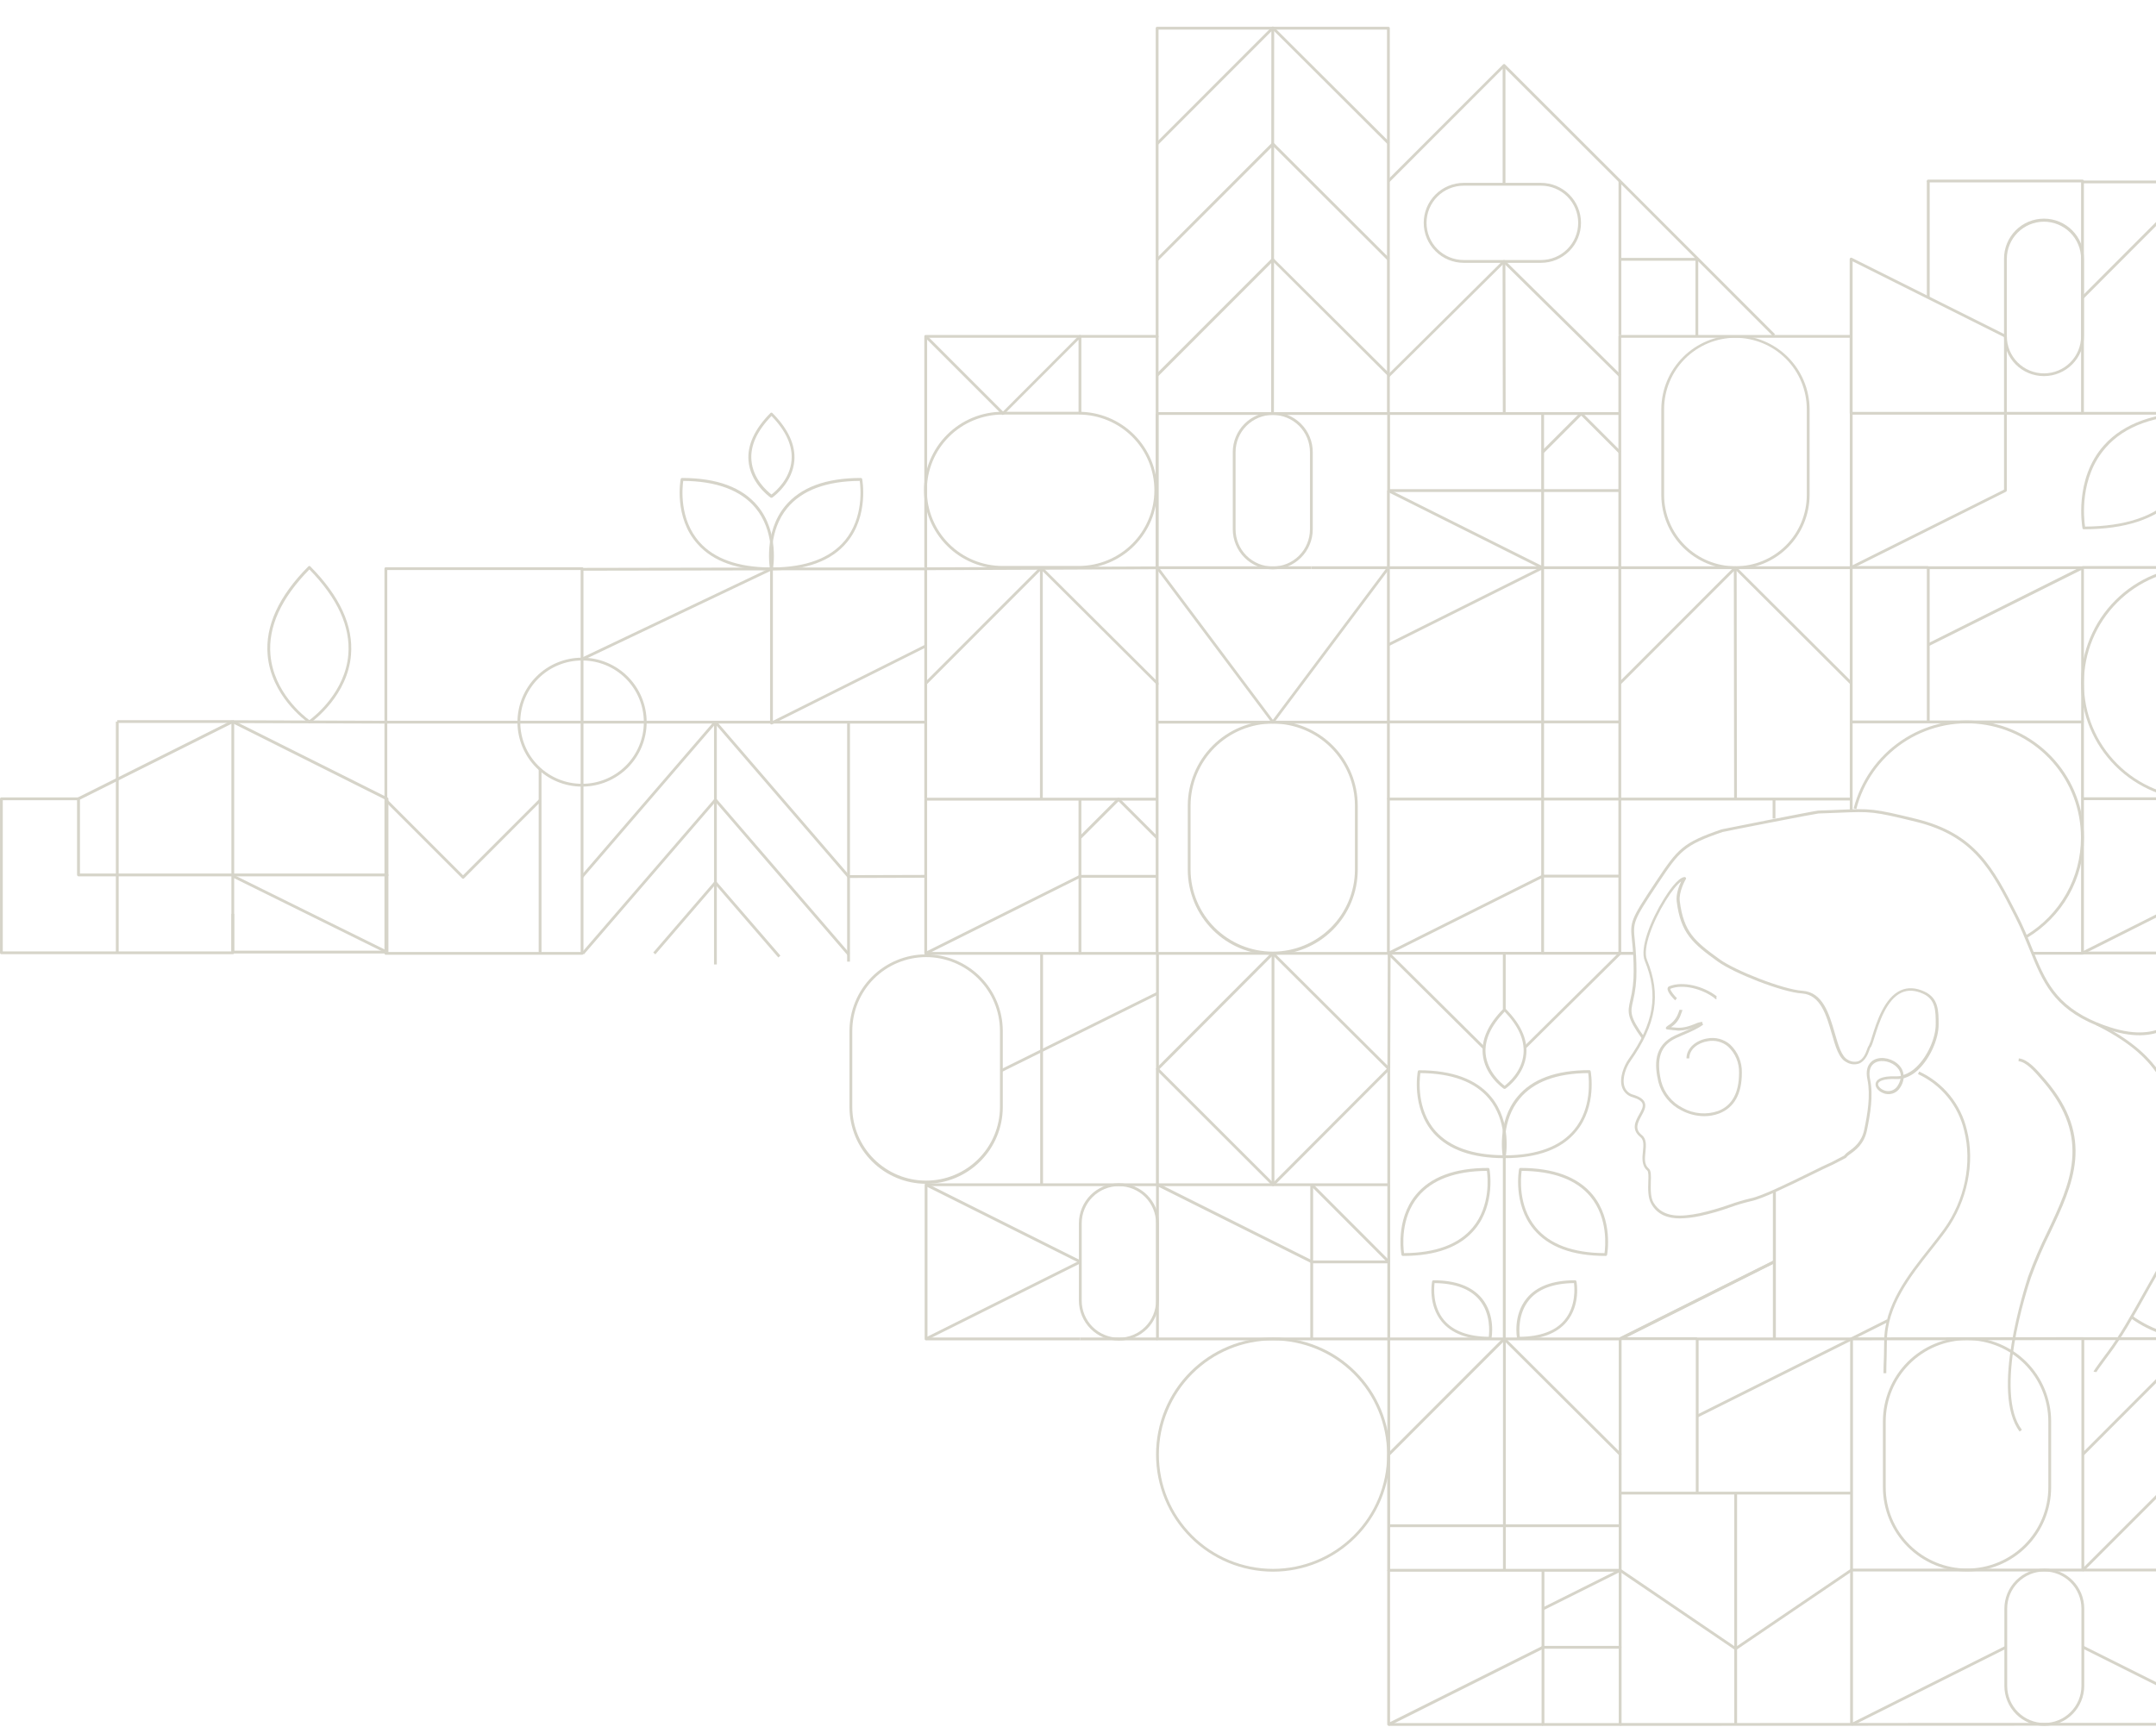 <svg  viewBox="0 0 895 717" fill="none" xmlns="http://www.w3.org/2000/svg">
<g clip-path="url(#clip0_7_220)">
<g clip-path="url(#clip1_7_220)">
<path d="M480.49 492.494H576.501C576.578 492.497 576.655 492.484 576.727 492.456C576.799 492.428 576.864 492.385 576.919 492.331C576.973 492.276 577.016 492.211 577.044 492.139C577.072 492.067 577.085 491.99 577.082 491.913V443.763C577.082 443.681 577.065 443.6 577.031 443.525C576.998 443.45 576.95 443.382 576.889 443.327L528.789 395.418C528.737 395.361 528.673 395.315 528.602 395.284C528.532 395.253 528.455 395.236 528.377 395.236C528.3 395.236 528.223 395.253 528.153 395.284C528.082 395.315 528.018 395.361 527.966 395.418L480.057 443.472C479.946 443.572 479.877 443.71 479.863 443.859V491.864C479.865 492.03 479.932 492.188 480.049 492.306C480.166 492.423 480.324 492.491 480.49 492.494ZM575.92 491.333H481.071V444.15L528.399 396.677L575.92 444.005V491.333Z" fill="#D6D4C9"/>
<path d="M672.56 556.417H704.499V555.256H672.56V556.417ZM736.003 555.836H737.164V494.817H736.003V555.836Z" fill="#D6D4C9"/>
<path d="M672.312 555.299L672.831 556.338L736.86 524.352L736.341 523.313L672.312 555.299Z" fill="#D6D4C9"/>
<path d="M544.514 556.517H576.502C576.579 556.52 576.656 556.507 576.728 556.479C576.8 556.451 576.865 556.408 576.92 556.354C576.974 556.299 577.017 556.234 577.045 556.162C577.073 556.09 577.086 556.013 577.083 555.936V523.949C577.086 523.872 577.073 523.795 577.045 523.723C577.017 523.651 576.974 523.586 576.92 523.531C576.865 523.477 576.8 523.434 576.728 523.406C576.656 523.378 576.579 523.365 576.502 523.368H544.514C544.437 523.365 544.36 523.378 544.288 523.406C544.216 523.434 544.151 523.477 544.096 523.531C544.042 523.586 543.999 523.651 543.971 523.723C543.943 523.795 543.93 523.872 543.933 523.949V555.936C543.93 556.013 543.943 556.09 543.971 556.162C543.999 556.234 544.042 556.299 544.096 556.354C544.151 556.408 544.216 556.451 544.288 556.479C544.36 556.507 544.437 556.52 544.514 556.517ZM575.921 555.356H545.095V524.53H575.921V555.356Z" fill="#D6D4C9"/>
<path d="M543.933 523.949H545.094V491.913H543.933V523.949ZM575.921 523.949H577.082V491.913H575.921V523.949Z" fill="#D6D4C9"/>
<path d="M480.49 556.517H544.509V555.356H481.066V492.832L544.266 524.432L544.798 523.367L480.774 491.331C480.684 491.279 480.58 491.256 480.476 491.265C480.372 491.273 480.274 491.313 480.193 491.379C480.104 491.424 480.03 491.494 479.979 491.579C479.927 491.665 479.901 491.763 479.903 491.863V555.935C479.9 556.013 479.913 556.09 479.941 556.163C479.969 556.235 480.013 556.301 480.068 556.356C480.123 556.41 480.189 556.453 480.262 556.481C480.335 556.509 480.412 556.521 480.49 556.517Z" fill="#D6D4C9"/>
<path d="M529.027 395.854H527.866V491.913H529.027V395.854Z" fill="#D6D4C9"/>
<path d="M879.003 556.421H960.69C960.767 556.424 960.844 556.411 960.916 556.383C960.988 556.355 961.053 556.312 961.108 556.258C961.162 556.203 961.205 556.138 961.233 556.066C961.261 555.994 961.274 555.917 961.271 555.84V459.829H960.11V555.259H879.003V556.421Z" fill="#D6D4C9"/>
<path d="M912.733 556.42C925.601 556.404 937.937 551.285 947.036 542.185C956.136 533.086 961.255 520.75 961.271 507.882V507.782C961.254 494.915 956.134 482.579 947.035 473.481C937.936 464.383 925.6 459.264 912.733 459.248C909.599 459.241 906.472 459.532 903.393 460.119L903.635 461.28C910.5 459.946 917.575 460.146 924.354 461.864C931.133 463.583 937.448 466.778 942.848 471.221C948.249 475.665 952.601 481.246 955.593 487.567C958.585 493.888 960.144 500.792 960.158 507.785V507.885C960.167 516.598 957.77 525.144 953.233 532.582C948.695 540.02 942.192 546.061 934.44 550.039C926.689 554.018 917.989 555.779 909.301 555.129C900.612 554.479 892.272 551.444 885.198 546.357L884.52 547.325C892.732 553.252 902.606 556.435 912.733 556.42Z" fill="#D6D4C9"/>
<path d="M768.324 555.344L768.844 556.382L783.901 548.837L783.381 547.799L768.324 555.344Z" fill="#D6D4C9"/>
<path d="M384.431 491.526C392.866 491.522 400.956 488.173 406.925 482.212C412.895 476.252 416.256 468.168 416.273 459.732V428.083C416.273 419.644 412.921 411.551 406.954 405.584C400.987 399.617 392.894 396.265 384.455 396.265C376.016 396.265 367.923 399.617 361.956 405.584C355.989 411.551 352.637 419.644 352.637 428.083V459.732C352.651 468.16 356.005 476.239 361.965 482.198C367.924 488.158 376.003 491.512 384.431 491.526ZM384.431 397.402C392.567 397.404 400.37 400.638 406.123 406.391C411.876 412.144 415.11 419.947 415.112 428.083V459.732C415.066 467.832 411.815 475.585 406.071 481.296C400.327 487.008 392.556 490.214 384.456 490.214C376.355 490.214 368.584 487.008 362.84 481.296C357.095 475.585 353.845 467.832 353.799 459.732V428.083C353.799 419.954 357.024 412.158 362.768 406.405C368.511 400.653 376.302 397.415 384.431 397.402Z" fill="#D6D4C9"/>
<path d="M384.431 556.518H448.45V555.357H385.007V492.494H480.486V491.333H384.427C384.35 491.33 384.273 491.343 384.201 491.371C384.129 491.399 384.064 491.442 384.009 491.496C383.955 491.551 383.912 491.616 383.884 491.688C383.856 491.76 383.843 491.837 383.846 491.914V555.933C383.842 556.011 383.855 556.089 383.883 556.161C383.911 556.234 383.954 556.3 384.009 556.355C384.064 556.41 384.13 556.453 384.203 556.481C384.276 556.509 384.353 556.522 384.431 556.518Z" fill="#D6D4C9"/>
<path d="M448.455 556.517H480.489V555.356H448.453L448.455 556.517ZM448.019 524.384L448.551 523.319L384.721 491.38L384.189 492.445L448.019 524.384Z" fill="#D6D4C9"/>
<path d="M481.07 395.854H479.909V443.908H481.07V395.854Z" fill="#D6D4C9"/>
<path d="M384.197 555.38L384.716 556.419L448.745 524.433L448.226 523.394L384.197 555.38Z" fill="#D6D4C9"/>
<path d="M464.473 556.614C468.873 556.607 473.092 554.856 476.203 551.744C479.315 548.633 481.066 544.415 481.073 540.014V507.933C481.073 503.53 479.324 499.308 476.211 496.195C473.098 493.082 468.876 491.333 464.473 491.333C460.07 491.333 455.848 493.082 452.735 496.195C449.622 499.308 447.873 503.53 447.873 507.933V540.017C447.881 544.417 449.632 548.635 452.744 551.745C455.855 554.856 460.073 556.607 464.473 556.614ZM464.473 492.494C468.566 492.497 472.491 494.124 475.385 497.019C478.28 499.913 479.907 503.838 479.91 507.931V540.015C479.91 544.109 478.284 548.036 475.388 550.931C472.493 553.826 468.567 555.453 464.472 555.453C460.378 555.453 456.452 553.826 453.557 550.931C450.661 548.036 449.035 544.109 449.035 540.015V507.933C449.037 503.839 450.665 499.914 453.559 497.019C456.454 494.124 460.379 492.497 464.473 492.494Z" fill="#D6D4C9"/>
<path d="M432.968 395.854H431.807V491.913H432.968V395.854Z" fill="#D6D4C9"/>
<path d="M528.447 652.577C541.315 652.561 553.651 647.441 562.75 638.342C571.85 629.243 576.969 616.907 576.985 604.039V603.894C576.985 591.021 571.871 578.675 562.769 569.573C553.666 560.47 541.32 555.356 528.447 555.356C515.574 555.356 503.228 560.47 494.125 569.573C485.023 578.675 479.909 591.021 479.909 603.894V604.039C479.925 616.907 485.044 629.243 494.144 638.342C503.243 647.441 515.579 652.561 528.447 652.577ZM528.447 556.518C541.008 556.529 553.052 561.524 561.934 570.407C570.817 579.289 575.812 591.333 575.823 603.894V604.039C575.823 616.604 570.832 628.654 561.947 637.539C553.062 646.424 541.012 651.416 528.447 651.416C515.882 651.416 503.831 646.424 494.946 637.539C486.061 628.654 481.07 616.604 481.07 604.039V603.894C481.081 591.332 486.076 579.288 494.959 570.406C503.841 561.523 515.885 556.529 528.447 556.518Z" fill="#D6D4C9"/>
<path d="M576.501 652.577H672.56C672.637 652.58 672.714 652.567 672.786 652.539C672.858 652.511 672.923 652.468 672.978 652.414C673.032 652.359 673.075 652.294 673.103 652.222C673.131 652.15 673.144 652.073 673.141 651.996V603.845C673.141 603.763 673.123 603.682 673.09 603.607C673.056 603.532 673.008 603.464 672.947 603.409L624.847 555.5C624.795 555.443 624.731 555.397 624.66 555.366C624.59 555.334 624.513 555.318 624.435 555.318C624.358 555.318 624.281 555.334 624.211 555.366C624.14 555.397 624.076 555.443 624.024 555.5L576.067 603.505C575.956 603.605 575.887 603.743 575.873 603.892V651.946C575.875 652.112 575.942 652.271 576.059 652.389C576.176 652.507 576.335 652.574 576.501 652.577ZM671.98 651.416H577.08V604.185L624.456 556.76L671.977 604.088L671.98 651.416Z" fill="#D6D4C9"/>
<path d="M703.967 619.956H705.128V556.513H768.619V555.356H704.548C704.471 555.353 704.394 555.366 704.322 555.394C704.25 555.422 704.185 555.465 704.13 555.519C704.076 555.574 704.033 555.639 704.005 555.711C703.977 555.783 703.964 555.86 703.967 555.937V619.956Z" fill="#D6D4C9"/>
<path d="M671.979 603.845H673.14V555.936C673.143 555.859 673.13 555.782 673.102 555.71C673.074 555.638 673.031 555.573 672.977 555.518C672.922 555.464 672.857 555.421 672.785 555.393C672.713 555.365 672.636 555.352 672.559 555.355H576.5C576.423 555.352 576.346 555.365 576.274 555.393C576.202 555.421 576.137 555.464 576.082 555.518C576.028 555.573 575.985 555.638 575.957 555.71C575.929 555.782 575.916 555.859 575.919 555.936V603.796H577.08V556.516H671.98L671.979 603.845Z" fill="#D6D4C9"/>
<path d="M704.318 587.457L704.837 588.495L768.864 556.481L768.345 555.443L704.318 587.457Z" fill="#D6D4C9"/>
<path d="M768.62 652.48H864.631C864.708 652.483 864.785 652.47 864.857 652.442C864.929 652.414 864.994 652.371 865.049 652.317C865.103 652.262 865.146 652.197 865.174 652.125C865.202 652.053 865.215 651.976 865.212 651.899V555.84C865.212 555.758 865.194 555.677 865.161 555.602C865.127 555.527 865.079 555.46 865.018 555.405C864.918 555.294 864.78 555.225 864.631 555.211L768.62 555.311C768.543 555.308 768.466 555.321 768.394 555.349C768.322 555.377 768.257 555.42 768.202 555.474C768.148 555.529 768.105 555.594 768.077 555.666C768.049 555.738 768.036 555.815 768.039 555.892V651.854C768.032 651.934 768.041 652.015 768.067 652.091C768.093 652.168 768.135 652.238 768.19 652.297C768.244 652.356 768.311 652.403 768.385 652.434C768.459 652.466 768.539 652.482 768.62 652.48ZM864.05 651.319H769.2V556.519L864.049 556.419L864.05 651.319Z" fill="#D6D4C9"/>
<path d="M816.577 652.48C825.835 652.466 834.708 648.778 841.25 642.228C847.791 635.677 851.466 626.799 851.468 617.541V590.199C851.468 580.939 847.789 572.058 841.242 565.51C834.694 558.962 825.813 555.284 816.553 555.284C807.293 555.284 798.412 558.962 791.864 565.51C785.317 572.058 781.638 580.939 781.638 590.199V617.541C781.65 626.804 785.335 635.683 791.885 642.233C798.435 648.782 807.314 652.468 816.577 652.48ZM816.577 556.421C825.525 556.439 834.101 560.006 840.424 566.338C846.747 572.67 850.301 581.251 850.307 590.199V617.541C850.307 626.493 846.751 635.079 840.421 641.409C834.091 647.739 825.505 651.295 816.553 651.295C807.601 651.295 799.015 647.739 792.685 641.409C786.355 635.079 782.799 626.493 782.799 617.541V590.199C782.807 581.243 786.368 572.656 792.701 566.323C799.034 559.99 807.621 556.429 816.577 556.421Z" fill="#D6D4C9"/>
<path d="M768.372 715.527L768.892 716.565L832.922 684.479L832.401 683.441L768.372 715.527Z" fill="#D6D4C9"/>
<path d="M848.612 716.6C853.012 716.593 857.231 714.842 860.342 711.73C863.454 708.619 865.205 704.4 865.212 700V667.919C865.212 663.523 863.466 659.307 860.357 656.199C857.249 653.091 853.033 651.344 848.638 651.344C844.242 651.344 840.026 653.091 836.918 656.199C833.809 659.307 832.063 663.523 832.063 667.919V700.003C832.06 704.398 833.8 708.614 836.903 711.726C840.006 714.838 844.217 716.591 848.612 716.6ZM848.612 652.48C852.705 652.483 856.63 654.11 859.524 657.005C862.419 659.899 864.046 663.824 864.049 667.917V700.001C864.049 704.089 862.425 708.009 859.535 710.9C856.644 713.79 852.724 715.414 848.636 715.414C844.548 715.414 840.628 713.79 837.737 710.9C834.847 708.009 833.223 704.089 833.223 700.001V667.919C833.223 663.833 834.842 659.913 837.727 657.019C840.612 654.125 844.526 652.493 848.612 652.48Z" fill="#D6D4C9"/>
<path d="M640.524 716.603H672.56C672.637 716.606 672.714 716.593 672.786 716.565C672.858 716.537 672.923 716.494 672.978 716.44C673.032 716.385 673.075 716.32 673.103 716.248C673.131 716.176 673.144 716.099 673.141 716.022V683.986C673.144 683.909 673.131 683.832 673.103 683.76C673.075 683.688 673.032 683.623 672.978 683.568C672.923 683.514 672.858 683.471 672.786 683.443C672.714 683.415 672.637 683.402 672.56 683.405H640.524C640.447 683.402 640.37 683.415 640.298 683.443C640.226 683.471 640.161 683.514 640.106 683.568C640.052 683.623 640.009 683.688 639.981 683.76C639.953 683.832 639.94 683.909 639.943 683.986V716.022C639.94 716.099 639.953 716.176 639.981 716.248C640.009 716.32 640.052 716.385 640.106 716.44C640.161 716.494 640.226 716.537 640.298 716.565C640.37 716.593 640.447 716.606 640.524 716.603ZM671.979 715.442H641.104V684.568H671.979V715.442Z" fill="#D6D4C9"/>
<path d="M639.944 683.983H641.105V651.996H639.944V683.983ZM671.98 683.983H673.141V651.996H671.98V683.983Z" fill="#D6D4C9"/>
<path d="M576.501 716.599C576.585 716.612 576.67 716.595 576.743 716.551L640.766 684.515L640.234 683.451L577.034 715.051V651.951H575.872V715.974C575.87 716.074 575.896 716.172 575.948 716.258C575.999 716.343 576.073 716.413 576.162 716.458C576.259 716.537 576.377 716.586 576.501 716.599Z" fill="#D6D4C9"/>
<path d="M625.087 555.937H623.926V651.996H625.087V555.937Z" fill="#D6D4C9"/>
<path d="M927.25 652.48H960.689V651.319H927.25V652.48ZM865.065 604.28L912.635 556.613L960.302 604.134L961.125 603.311L913.025 555.403C912.973 555.346 912.909 555.3 912.838 555.269C912.768 555.238 912.691 555.221 912.613 555.221C912.536 555.221 912.459 555.238 912.389 555.269C912.318 555.3 912.254 555.346 912.202 555.403L864.243 603.458L865.065 604.28Z" fill="#D6D4C9"/>
<path d="M672.56 716.601L928.654 716.501C928.731 716.504 928.808 716.491 928.88 716.463C928.952 716.435 929.017 716.392 929.072 716.338C929.126 716.283 929.169 716.218 929.197 716.146C929.225 716.074 929.238 715.997 929.235 715.92V651.896C929.238 651.819 929.225 651.742 929.197 651.67C929.169 651.598 929.126 651.533 929.072 651.478C929.017 651.424 928.952 651.381 928.88 651.353C928.808 651.325 928.731 651.312 928.654 651.315H864.63V652.476H928.073V715.338L672.56 715.438V716.601Z" fill="#D6D4C9"/>
<path d="M864.435 684.424L928.419 716.416L928.938 715.378L864.954 683.386L864.435 684.424Z" fill="#D6D4C9"/>
<path d="M624.459 480.879C624.598 480.882 624.733 480.835 624.84 480.746C624.947 480.657 625.018 480.532 625.04 480.395C625.088 480.25 627.701 465.926 619.04 455.473C612.94 448.117 602.877 444.391 589.133 444.391C588.994 444.388 588.859 444.435 588.752 444.524C588.645 444.613 588.574 444.738 588.552 444.875C588.504 445.02 585.745 460.022 595.182 470.575C601.327 477.391 611.199 480.879 624.459 480.879ZM589.616 445.552C602.73 445.652 612.316 449.23 618.116 456.198C625.569 465.198 624.31 477.152 623.972 479.668C611.293 479.568 601.905 476.232 596.05 469.748C587.922 460.699 589.28 448.117 589.616 445.552Z" fill="#D6D4C9"/>
<path d="M624.458 480.879C638.25 480.879 648.316 477.153 654.364 469.749C663.026 459.296 660.364 444.972 660.317 444.827C660.295 444.69 660.224 444.565 660.117 444.476C660.01 444.387 659.875 444.34 659.736 444.343C645.944 444.343 635.878 448.069 629.829 455.473C621.167 465.926 623.829 480.25 623.877 480.395C623.899 480.532 623.97 480.657 624.077 480.746C624.184 480.835 624.319 480.882 624.458 480.879ZM659.301 445.552C659.64 448.068 660.901 460.07 653.494 469.022C647.735 476.039 638.105 479.622 624.994 479.717C624.655 477.201 623.394 465.199 630.801 456.247C636.556 449.231 646.138 445.649 659.301 445.552Z" fill="#D6D4C9"/>
<path d="M666.559 521.481C666.698 521.484 666.833 521.437 666.94 521.348C667.047 521.259 667.118 521.134 667.14 520.997C667.188 520.852 669.802 506.576 661.14 496.075C655.04 488.719 644.977 484.945 631.185 484.945C631.046 484.942 630.911 484.989 630.804 485.078C630.697 485.167 630.626 485.292 630.604 485.429C630.556 485.574 627.942 499.85 636.604 510.351C642.701 517.755 652.767 521.481 666.559 521.481ZM631.668 486.154C644.831 486.254 654.413 489.832 660.22 496.849C667.673 505.849 666.414 517.803 666.075 520.319C652.912 520.219 643.33 516.641 637.523 509.624C630.071 500.624 631.329 488.671 631.668 486.155V486.154Z" fill="#D6D4C9"/>
<path d="M582.357 521.481C596.149 521.481 606.215 517.755 612.312 510.351C620.974 499.898 618.361 485.574 618.312 485.429C618.29 485.292 618.219 485.167 618.112 485.078C618.005 484.989 617.87 484.942 617.731 484.945C603.939 484.945 593.874 488.671 587.776 496.075C579.114 506.528 581.727 520.852 581.776 520.997C581.798 521.134 581.869 521.259 581.976 521.348C582.083 521.437 582.218 521.484 582.357 521.481ZM617.248 486.154C617.587 488.67 618.848 500.623 611.393 509.624C605.586 516.641 596.004 520.224 582.841 520.319C582.502 517.803 581.241 505.85 588.697 496.849C594.503 489.833 604.085 486.252 617.248 486.155V486.154Z" fill="#D6D4C9"/>
<path d="M625.038 480.541H623.877V555.937H625.038V480.541Z" fill="#D6D4C9"/>
<path d="M630.362 556.227C639.605 556.227 646.332 553.711 650.397 548.774C656.204 541.757 654.51 532.466 654.414 532.074C654.392 531.937 654.321 531.812 654.214 531.723C654.108 531.634 653.972 531.587 653.833 531.59C644.59 531.59 637.863 534.106 633.799 539.043C627.992 546.06 629.686 555.351 629.782 555.743C629.804 555.88 629.875 556.005 629.981 556.094C630.088 556.183 630.223 556.23 630.362 556.227ZM653.397 532.757C653.639 534.693 654.268 542.29 649.525 548.049C645.75 552.649 639.459 554.969 630.894 555.066C630.652 553.13 630.023 545.533 634.765 539.774C638.492 535.224 644.783 532.853 653.397 532.756V532.757Z" fill="#D6D4C9"/>
<path d="M618.554 556.227C618.693 556.23 618.828 556.183 618.935 556.094C619.042 556.005 619.113 555.88 619.135 555.743C619.235 555.356 620.926 546.064 615.118 539.043C611.005 534.107 604.278 531.59 595.084 531.59C594.945 531.587 594.81 531.634 594.703 531.723C594.596 531.812 594.525 531.937 594.503 532.074C594.403 532.461 592.713 541.752 598.52 548.774C602.585 553.71 609.311 556.227 618.554 556.227ZM595.519 532.757C604.133 532.857 610.375 535.225 614.15 539.774C618.893 545.484 618.263 553.082 618.021 555.066C609.407 554.966 603.164 552.598 599.39 548.049C594.648 542.29 595.277 534.74 595.519 532.756V532.757Z" fill="#D6D4C9"/>
<path d="M624.603 452.135C624.721 452.124 624.837 452.09 624.942 452.035C625.765 451.454 632.879 446.228 633.604 437.614C634.136 431.42 631.233 425.129 624.99 418.838C624.934 418.778 624.866 418.73 624.792 418.697C624.717 418.664 624.636 418.646 624.554 418.644C624.472 418.644 624.391 418.662 624.316 418.695C624.241 418.729 624.174 418.777 624.119 418.838C617.876 425.129 614.973 431.42 615.505 437.614C616.231 446.179 623.393 451.454 624.216 452.035C624.34 452.085 624.47 452.119 624.603 452.135ZM624.603 420.051C630.314 425.951 632.927 431.81 632.443 437.521C631.814 444.877 626.152 449.621 624.603 450.829C623.003 449.619 617.393 444.829 616.715 437.521C616.231 431.81 618.893 425.954 624.603 420.047V420.051Z" fill="#D6D4C9"/>
<path d="M697.386 505.899C700.153 505.84 702.908 505.515 705.613 504.931C709.9 504.008 714.12 502.795 718.243 501.302C721.079 500.281 723.971 499.425 726.905 498.737C731.793 497.721 742.778 492.349 751.634 487.994C755.457 486.107 758.748 484.51 760.925 483.542C761.651 483.203 763.635 482.142 764.942 481.461C765.523 481.171 766.055 480.88 766.152 480.832C766.229 480.803 766.299 480.757 766.358 480.699C766.416 480.64 766.462 480.57 766.491 480.493C766.925 480 767.43 479.576 767.991 479.235C770.169 477.686 773.846 475.073 775.008 469.363C776.363 462.685 777.718 455.039 776.315 448.119C775.589 444.731 776.415 442.219 778.589 441.15C781.251 439.795 785.412 440.811 787.638 443.328C788.519 444.261 789.035 445.481 789.09 446.764C788.482 446.858 787.867 446.907 787.251 446.909C780.379 446.619 778.879 448.554 778.637 449.764C778.298 451.216 779.508 452.91 781.537 453.781C782.791 454.373 784.219 454.483 785.548 454.091C786.878 453.698 788.017 452.83 788.748 451.652C789.558 450.486 790.073 449.141 790.248 447.732C792.59 447.023 794.718 445.742 796.442 444.006C801.184 439.457 804.765 431.472 804.765 425.423C804.765 419.761 804.765 414.389 798.813 411.68C795.232 410.035 791.941 409.889 789.038 411.196C782.215 414.245 779.021 424.359 777.138 430.408C776.799 431.741 776.33 433.037 775.738 434.279C775.496 434.473 775.399 434.763 775.157 435.44C774.625 436.94 773.657 439.747 771.479 440.618C770.747 440.844 769.975 440.909 769.216 440.808C768.456 440.708 767.727 440.445 767.079 440.037C764.466 438.682 763.111 433.988 761.659 428.955C759.336 421.019 756.723 411.969 748.259 411.388C740.129 410.856 720.288 402.968 713.949 398.37C703.549 390.87 698.899 386.998 697.302 374.077C696.866 370.302 699.576 365.415 699.77 365.124C699.867 365.019 699.919 364.88 699.915 364.737C699.913 364.657 699.894 364.579 699.861 364.506C699.828 364.434 699.781 364.369 699.722 364.315C699.664 364.26 699.595 364.219 699.52 364.191C699.445 364.164 699.366 364.152 699.286 364.156C696.479 364.35 692.269 370.689 690.624 373.399C685.301 382.013 680.607 393.675 682.784 398.95C688.591 412.984 686.607 424.888 675.961 439.938C674.267 442.309 672.041 447.538 673.348 451.455C673.691 452.469 674.283 453.381 675.069 454.108C675.855 454.835 676.81 455.354 677.848 455.617C680.123 456.294 681.381 457.166 681.816 458.182C682.3 459.44 681.429 461.037 680.461 462.731C678.912 465.489 677.025 468.974 680.945 472.119C682.493 473.329 682.252 475.603 682.01 478.071C681.72 480.829 681.429 483.971 683.8 486.007C684.381 486.491 684.332 488.62 684.236 490.701C684.136 493.701 684.042 497.428 685.543 499.944C688.141 504.544 692.595 505.899 697.386 505.899ZM765.523 479.816C765.329 479.916 764.991 480.106 764.41 480.397C763.103 481.074 761.119 482.139 760.442 482.478C758.264 483.446 754.925 485.043 751.151 486.93C742.392 491.237 731.451 496.609 726.713 497.576C723.73 498.28 720.79 499.153 717.906 500.189C713.82 501.631 709.651 502.827 705.421 503.77C697.872 505.27 690.321 505.802 686.451 499.415C685.096 497.189 685.241 493.656 685.29 490.801C685.39 488.139 685.435 486.01 684.419 485.188C682.483 483.543 682.774 480.978 683.064 478.268C683.306 475.655 683.596 472.896 681.564 471.299C678.418 468.783 679.87 466.169 681.37 463.363C682.435 461.427 683.451 459.588 682.77 457.798C682.238 456.443 680.738 455.378 678.076 454.556C677.212 454.352 676.415 453.928 675.762 453.327C675.11 452.725 674.623 451.965 674.35 451.12C673.189 447.587 675.221 442.845 676.77 440.667C687.658 425.181 689.642 412.986 683.69 398.517C681.754 393.823 686.11 382.644 691.433 374.03C694.095 369.723 696.321 367.11 697.869 365.997C696.949 367.933 695.691 371.369 696.03 374.224C697.675 387.58 702.756 391.791 713.161 399.291C719.742 404.033 739.632 411.97 748.052 412.502C755.746 413.034 758.214 421.648 760.392 429.202C761.992 434.67 763.344 439.413 766.392 440.961C767.183 441.462 768.076 441.779 769.006 441.888C769.936 441.997 770.879 441.895 771.764 441.59C774.426 440.525 775.587 437.283 776.119 435.735C776.219 435.445 776.313 435.154 776.361 435.057C776.893 434.621 777.28 433.412 778.152 430.657C779.991 424.802 783.088 414.978 789.428 412.123C792.041 410.962 794.993 411.107 798.284 412.607C803.559 414.978 803.559 419.769 803.559 425.286C803.559 431.045 800.123 438.642 795.574 442.998C794.065 444.51 792.226 445.653 790.202 446.337C790.088 444.869 789.473 443.485 788.46 442.417C785.895 439.562 781.153 438.449 778.06 439.997C776.511 440.771 774.092 442.897 775.205 448.224C776.56 454.902 775.253 462.451 773.898 468.984C772.833 474.21 769.543 476.584 767.365 478.13C766.668 478.594 766.046 479.162 765.522 479.815L765.523 479.816ZM788.945 447.925C788.727 448.998 788.3 450.018 787.687 450.925C787.091 451.866 786.173 452.557 785.103 452.869C784.034 453.181 782.888 453.092 781.88 452.619C780.428 451.99 779.46 450.828 779.654 449.957C779.896 448.892 781.977 447.828 787.106 448.021C787.719 448.062 788.335 448.03 788.941 447.924L788.945 447.925Z" fill="#D6D4C9"/>
<path d="M707.451 463.458C709.565 463.458 711.663 463.081 713.645 462.345C719.888 459.925 723.082 454.263 723.082 445.456C723.142 443.25 722.733 441.057 721.883 439.022C721.032 436.986 719.758 435.154 718.146 433.648C716.859 432.556 715.342 431.767 713.709 431.34C712.075 430.912 710.366 430.858 708.709 431.18C704.45 431.858 700.095 434.906 700.095 439.455H701.256C701.256 435.535 705.079 432.922 708.902 432.341C710.39 432.051 711.925 432.101 713.391 432.486C714.857 432.871 716.218 433.583 717.371 434.567C718.862 435.952 720.04 437.641 720.824 439.519C721.609 441.397 721.982 443.421 721.92 445.455C721.92 453.73 719.02 459.055 713.258 461.279C710.856 462.122 708.303 462.446 705.768 462.229C703.232 462.012 700.771 461.26 698.547 460.021C696.355 458.926 694.422 457.375 692.878 455.472C691.334 453.569 690.214 451.358 689.594 448.987C687.368 439.502 689.352 433.937 695.982 430.937C696.514 430.695 697.192 430.405 697.966 430.066C701.015 428.759 705.225 426.966 707.066 425.372L706.292 424.501C704.598 426.001 700.485 427.743 697.485 429.001C696.711 429.34 696.033 429.63 695.501 429.872C686.21 434.082 686.839 442.454 688.436 449.277C689.093 451.804 690.283 454.162 691.928 456.19C693.572 458.218 695.632 459.871 697.969 461.036C700.889 462.593 704.142 463.424 707.451 463.458Z" fill="#D6D4C9"/>
<path d="M696.95 427.939C699.461 427.843 701.928 427.251 704.209 426.197C704.959 425.84 705.758 425.595 706.58 425.471L706.725 424.31C705.698 424.359 704.692 424.622 703.773 425.084C701.692 425.907 698.789 427.02 695.691 426.684C695.352 426.684 694.723 426.584 694.091 426.539C693.946 426.539 693.801 426.491 693.655 426.491C695.444 425.38 696.821 423.715 697.575 421.749C697.623 421.649 697.72 421.362 697.817 421.071C698.398 419.619 698.398 419.522 698.398 419.329H697.817L697.236 419.229C697.188 419.374 696.897 420.197 696.704 420.629C696.559 420.968 696.462 421.258 696.414 421.355C695.615 423.19 694.261 424.729 692.543 425.755C691.865 426.239 691.575 426.432 691.527 426.82C691.523 426.978 691.574 427.132 691.672 427.256C691.791 427.368 691.944 427.437 692.107 427.45C692.349 427.45 693.172 427.55 693.898 427.643C694.427 427.727 694.962 427.775 695.498 427.788C695.977 427.879 696.463 427.93 696.95 427.939Z" fill="#D6D4C9"/>
<path d="M681.561 431.18L682.529 430.503C676.429 422.034 676.819 420.244 677.929 415.55C678.896 411.542 679.366 407.43 679.329 403.307C679.339 399.055 679.113 394.806 678.651 390.58C677.877 382.837 677.828 382.547 688.378 366.674C697.278 353.274 699.218 350.898 715.042 345.474C716.252 345.135 753.805 337.828 754.821 337.78C758.354 337.68 761.16 337.538 763.677 337.441C776.501 336.909 777.566 336.86 795.377 341.216C819.428 347.168 826.59 361.154 836.462 380.559C838.882 385.301 840.672 389.754 842.462 394.109C847.93 407.609 852.286 418.309 870.288 425.758C884.225 431.42 891.823 430.113 896.904 428.371L896.517 427.258C891.629 428.952 884.317 430.158 870.724 424.645C853.157 417.386 848.899 406.885 843.524 393.625C841.782 389.27 839.943 384.769 837.475 379.978C827.458 360.331 820.199 346.152 795.615 340.054C777.661 335.654 776.597 335.699 763.628 336.231C761.112 336.331 758.305 336.473 754.772 336.57C753.756 336.57 714.896 344.264 714.654 344.361C698.491 349.926 696.507 352.346 687.409 366.041C676.617 382.253 676.666 382.741 677.489 390.673C677.95 394.851 678.176 399.052 678.166 403.255C678.201 407.282 677.731 411.298 676.766 415.208C675.657 420.244 675.173 422.276 681.561 431.18Z" fill="#D6D4C9"/>
<path d="M781.879 570.164H783.04C783.04 568.664 783.088 565.905 783.185 563.244C783.233 560.679 783.285 558.26 783.285 557.001C783.285 542.338 793.012 530.001 801.577 519.158C803.803 516.351 805.932 513.69 807.868 510.98C816.675 498.785 819.968 482.767 816.482 469.121C815.235 463.85 812.805 458.932 809.375 454.739C805.946 450.546 801.608 447.189 796.689 444.921L796.205 445.986C800.973 448.184 805.178 451.44 808.498 455.507C811.819 459.574 814.168 464.344 815.368 469.456C818.804 482.812 815.562 498.491 806.948 510.348C805.012 513.01 802.932 515.671 800.705 518.478C791.994 529.463 782.171 541.948 782.171 557.047C782.171 558.305 782.123 560.676 782.071 563.241C781.927 565.905 781.879 568.664 781.879 570.164Z" fill="#D6D4C9"/>
<path d="M870.244 569.777C870.389 569.341 872.083 567.019 875.228 562.76L875.712 562.131C880.987 555.066 885.826 546.403 890.472 538.08C891.827 535.612 893.134 533.289 894.44 531.063C905.57 511.658 908.329 498.785 906.103 475.992C904.845 463.071 901.893 453.492 896.86 445.792C891.44 437.614 883.407 431.081 870.776 424.692L870.244 425.708C882.681 431.999 890.569 438.387 895.844 446.42C900.78 453.969 903.635 463.406 904.893 476.133C907.119 498.633 904.409 511.363 893.424 530.526C892.117 532.8 890.811 535.126 889.456 537.543C884.81 545.867 880.019 554.432 874.793 561.449L874.309 562.078C869.179 568.998 869.131 569.289 869.083 569.578L870.244 569.678V569.777Z" fill="#D6D4C9"/>
<path d="M575.985 396.234L615.698 435.634L616.516 434.81L576.802 395.41L575.985 396.234Z" fill="#D6D4C9"/>
<path d="M632.474 434.652L633.291 435.477L672.975 396.185L672.158 395.36L632.474 434.652Z" fill="#D6D4C9"/>
<path d="M625.038 395.806H623.877V419.083H625.038V395.806Z" fill="#D6D4C9"/>
<path d="M737.164 494.817H736.003V555.84H737.164V494.817Z" fill="#D6D4C9"/>
<path d="M672.311 555.451L672.831 556.489L736.86 524.403L736.34 523.365L672.311 555.451Z" fill="#D6D4C9"/>
<path d="M720.807 685.048L768.907 652.383L768.278 651.415L720.178 684.08V685.048H720.807ZM720.178 684.08C720.113 684.117 720.057 684.168 720.013 684.229C719.97 684.29 719.94 684.36 719.927 684.434C719.913 684.507 719.915 684.583 719.934 684.656C719.952 684.728 719.986 684.796 720.033 684.854C720.071 684.918 720.121 684.974 720.18 685.018C720.24 685.063 720.307 685.095 720.379 685.113C720.451 685.131 720.526 685.135 720.6 685.124C720.673 685.112 720.744 685.087 720.807 685.048L720.178 684.08ZM672.221 652.479L720.178 685.047L720.807 684.079L672.898 651.511L672.221 652.479ZM768.621 619.379H672.56V620.54H768.621V619.379Z" fill="#D6D4C9"/>
<path d="M721.098 716.019V619.96H719.936V716.019H721.098Z" fill="#D6D4C9"/>
<path d="M672.56 632.929H576.501V634.09H672.56V632.929Z" fill="#D6D4C9"/>
<path d="M960.302 652.335L961.125 651.512L913.071 603.507C913.019 603.45 912.955 603.404 912.884 603.373C912.814 603.342 912.737 603.325 912.659 603.325C912.582 603.325 912.505 603.342 912.435 603.373C912.364 603.404 912.3 603.45 912.248 603.507L864.243 651.512L865.066 652.335L912.684 604.717L960.302 652.335Z" fill="#D6D4C9"/>
<path d="M640.314 667.495L640.833 668.533L672.846 652.526L672.327 651.488L640.314 667.495Z" fill="#D6D4C9"/>
<path d="M544.067 492.287L576.091 524.356L576.913 523.535L544.889 491.466L544.067 492.287Z" fill="#D6D4C9"/>
<path d="M528.496 492.494C528.578 492.494 528.659 492.477 528.734 492.443C528.809 492.41 528.877 492.362 528.932 492.301L576.937 444.15L576.114 443.327L528.496 491.042L480.781 443.375L479.958 444.198L528.109 492.298C528.151 492.361 528.209 492.413 528.277 492.447C528.344 492.481 528.42 492.498 528.496 492.494Z" fill="#D6D4C9"/>
<path d="M415.214 444.123L415.729 445.163L480.769 412.934L480.253 411.893L415.214 444.123Z" fill="#D6D4C9"/>
<path d="M838.401 594.409L839.32 593.683C827.561 578.101 841.449 535.273 843.095 530.434C845.398 524.092 848.064 517.887 851.08 511.851C860.662 491.623 869.76 472.508 849.241 448.457C845.128 443.618 841.692 439.843 838.062 439.457L837.917 440.618C841.111 440.957 844.353 444.586 848.317 449.232C868.303 472.751 859.399 491.479 849.962 511.368C846.942 517.441 844.26 523.677 841.929 530.047C840.385 534.983 826.255 578.391 838.401 594.409Z" fill="#D6D4C9"/>
<path d="M864.63 556.42H879.341V555.259H864.63V556.42Z" fill="#D6D4C9"/>
<path d="M769.2 651.899H768.039V716.019H769.2V651.899Z" fill="#D6D4C9"/>
<path d="M640.524 715.439H576.501V716.6H640.524V715.439Z" fill="#D6D4C9"/>
<path d="M575.94 443.759L577.101 443.763L577.247 395.806L576.086 395.803L575.94 443.759Z" fill="#D6D4C9"/>
<path d="M383.705 235.723H384.866V140.244H456.293V139.083H384.285C384.208 139.08 384.131 139.093 384.059 139.121C383.987 139.149 383.922 139.192 383.867 139.246C383.813 139.301 383.77 139.366 383.742 139.438C383.714 139.51 383.701 139.587 383.704 139.664L383.705 235.723ZM479.764 235.723H480.925V139.664C480.928 139.587 480.915 139.51 480.887 139.438C480.859 139.366 480.816 139.301 480.762 139.246C480.707 139.192 480.642 139.149 480.57 139.121C480.498 139.093 480.421 139.08 480.344 139.083H456.293V140.244H479.763L479.764 235.723Z" fill="#D6D4C9"/>
<path d="M800.462 75.737H864.481C864.631 75.731 864.772 75.667 864.876 75.559C864.98 75.451 865.038 75.306 865.038 75.156C865.038 75.007 864.98 74.862 864.876 74.754C864.772 74.646 864.631 74.582 864.481 74.576H800.462C800.384 74.573 800.306 74.585 800.232 74.613C800.159 74.641 800.092 74.683 800.036 74.737C799.979 74.791 799.934 74.857 799.903 74.929C799.873 75.001 799.857 75.078 799.857 75.156C799.857 75.235 799.873 75.312 799.903 75.384C799.934 75.456 799.979 75.522 800.036 75.576C800.092 75.63 800.159 75.672 800.232 75.7C800.306 75.728 800.384 75.74 800.462 75.737Z" fill="#D6D4C9"/>
<path d="M736.052 139.615L736.875 138.792L672.852 74.769C672.765 74.698 672.663 74.649 672.554 74.624C672.445 74.599 672.332 74.599 672.223 74.624C672.123 74.672 672.038 74.748 671.978 74.842C671.918 74.936 671.886 75.045 671.884 75.156V139.179H673.045V76.559L736.052 139.615Z" fill="#D6D4C9"/>
<path d="M576.355 204.268H672.414V203.107H576.355V204.268ZM576.742 156.553L624.312 109.37L672.027 156.408L672.85 155.585L624.75 108.16C624.698 108.103 624.634 108.057 624.563 108.026C624.493 107.995 624.416 107.978 624.339 107.978C624.261 107.978 624.184 107.995 624.114 108.026C624.043 108.057 623.979 108.103 623.927 108.16L575.97 155.73L576.742 156.553Z" fill="#D6D4C9"/>
<path d="M703.822 139.664H704.983V107.677C704.986 107.6 704.973 107.523 704.945 107.451C704.917 107.379 704.874 107.314 704.82 107.259C704.765 107.205 704.7 107.162 704.628 107.134C704.556 107.106 704.479 107.093 704.402 107.096H672.415V108.257H703.822V139.664Z" fill="#D6D4C9"/>
<path d="M671.834 235.723H672.995V140.244H768.474V139.083H672.415C672.338 139.08 672.261 139.093 672.189 139.121C672.117 139.149 672.052 139.192 671.997 139.246C671.943 139.301 671.9 139.366 671.872 139.438C671.844 139.51 671.831 139.587 671.834 139.664V235.723Z" fill="#D6D4C9"/>
<path d="M720.421 236.304C728.583 236.3 736.409 233.056 742.18 227.285C747.951 221.514 751.195 213.688 751.199 205.526V169.861C751.153 161.729 747.89 153.945 742.123 148.211C736.356 142.477 728.554 139.258 720.422 139.258C712.289 139.258 704.487 142.477 698.72 148.211C692.953 153.945 689.69 161.729 689.644 169.861V205.526C689.648 213.687 692.892 221.513 698.663 227.285C704.434 233.056 712.26 236.3 720.421 236.304ZM720.421 140.245C728.271 140.261 735.794 143.387 741.345 148.937C746.895 154.488 750.021 162.011 750.037 169.861V205.526C750.037 213.381 746.917 220.914 741.363 226.468C735.809 232.022 728.276 235.142 720.421 235.142C712.566 235.142 705.033 232.022 699.479 226.468C693.925 220.914 690.805 213.381 690.805 205.526V169.861C690.821 162.011 693.947 154.488 699.497 148.937C705.048 143.386 712.571 140.26 720.421 140.244V140.245Z" fill="#D6D4C9"/>
<path d="M768.475 236.207H800.414V235.046H769.055V172.183H832.494V171.022H768.475C768.398 171.019 768.321 171.032 768.249 171.06C768.177 171.088 768.112 171.131 768.057 171.185C768.003 171.24 767.96 171.305 767.932 171.377C767.904 171.449 767.891 171.526 767.894 171.603V235.622C767.89 235.699 767.903 235.777 767.931 235.849C767.959 235.922 768.001 235.987 768.056 236.042C768.11 236.097 768.176 236.14 768.248 236.169C768.32 236.197 768.398 236.21 768.475 236.207Z" fill="#D6D4C9"/>
<path d="M768.716 236.159L832.739 204.171C832.839 204.123 832.924 204.047 832.984 203.953C833.044 203.859 833.076 203.75 833.078 203.639V171.603H831.917V203.303L768.232 235.094L768.716 236.159Z" fill="#D6D4C9"/>
<path d="M639.799 235.719H640.96V171.7C640.963 171.623 640.95 171.546 640.922 171.474C640.894 171.402 640.851 171.337 640.797 171.282C640.742 171.228 640.677 171.185 640.605 171.157C640.533 171.129 640.456 171.116 640.379 171.119H576.356V172.28H639.799V235.719Z" fill="#D6D4C9"/>
<path d="M576.089 204.242L640.097 236.271L640.617 235.233L576.609 203.204L576.089 204.242Z" fill="#D6D4C9"/>
<path d="M623.757 108.571L623.859 171.723L625.02 171.721L624.918 108.569L623.757 108.571Z" fill="#D6D4C9"/>
<path d="M864.921 123.985L912.443 76.367L960.11 123.889L960.933 123.066L912.833 75.157C912.781 75.1 912.717 75.054 912.646 75.023C912.576 74.992 912.499 74.975 912.422 74.975C912.344 74.975 912.268 74.992 912.197 75.023C912.126 75.054 912.062 75.1 912.01 75.157L864.05 123.21L864.921 123.985Z" fill="#D6D4C9"/>
<path d="M864.485 172.184H960.544C960.621 172.187 960.698 172.174 960.77 172.146C960.842 172.118 960.907 172.075 960.962 172.021C961.016 171.966 961.059 171.901 961.087 171.829C961.115 171.757 961.128 171.68 961.125 171.603V75.544C961.128 75.467 961.115 75.39 961.087 75.318C961.059 75.246 961.016 75.181 960.962 75.126C960.907 75.072 960.842 75.029 960.77 75.001C960.698 74.973 960.621 74.96 960.544 74.963H864.485C864.408 74.96 864.331 74.973 864.259 75.001C864.187 75.029 864.122 75.072 864.067 75.126C864.013 75.181 863.97 75.246 863.942 75.318C863.914 75.39 863.901 75.467 863.904 75.544V171.603C863.901 171.68 863.914 171.757 863.942 171.829C863.97 171.901 864.013 171.966 864.067 172.021C864.122 172.075 864.187 172.118 864.259 172.146C864.331 172.174 864.408 172.187 864.485 172.184ZM959.964 171.023H865.064V76.123H959.964V171.023Z" fill="#D6D4C9"/>
<path d="M480.345 236.3H544.364V235.139H480.921V171.7H479.764V235.723C479.761 235.8 479.775 235.876 479.803 235.948C479.832 236.019 479.874 236.084 479.929 236.138C479.983 236.192 480.048 236.235 480.12 236.262C480.192 236.29 480.268 236.303 480.345 236.3Z" fill="#D6D4C9"/>
<path d="M544.368 236.304H576.355C576.432 236.307 576.509 236.294 576.581 236.266C576.653 236.238 576.718 236.195 576.773 236.141C576.827 236.086 576.87 236.021 576.898 235.949C576.926 235.877 576.939 235.8 576.936 235.723V203.687H575.775V235.142H544.368V236.303V236.304Z" fill="#D6D4C9"/>
<path d="M528.352 236.401C532.752 236.394 536.971 234.643 540.082 231.531C543.194 228.42 544.945 224.201 544.952 219.801V187.719C544.952 183.316 543.203 179.094 540.09 175.981C536.977 172.868 532.755 171.119 528.352 171.119C523.949 171.119 519.727 172.868 516.614 175.981C513.501 179.094 511.752 183.316 511.752 187.719V219.803C511.759 224.203 513.511 228.421 516.622 231.532C519.734 234.643 523.952 236.394 528.352 236.401ZM528.352 172.281C532.445 172.284 536.37 173.911 539.264 176.806C542.159 179.7 543.786 183.625 543.789 187.718V219.802C543.789 223.896 542.163 227.823 539.268 230.718C536.373 233.613 532.446 235.239 528.352 235.239C524.258 235.239 520.331 233.613 517.436 230.718C514.541 227.823 512.915 223.896 512.915 219.802V187.719C512.917 183.625 514.544 179.7 517.439 176.805C520.333 173.911 524.258 172.283 528.352 172.28V172.281Z" fill="#D6D4C9"/>
<path d="M672.415 332.363H768.474V331.202H672.415V332.363ZM672.851 284.116L720.373 236.546L768.04 284.067L768.863 283.244L720.763 235.335C720.711 235.278 720.647 235.232 720.576 235.201C720.506 235.17 720.429 235.153 720.352 235.153C720.274 235.153 720.198 235.17 720.127 235.201C720.056 235.232 719.992 235.278 719.94 235.335L671.98 283.341L672.851 284.116Z" fill="#D6D4C9"/>
<path d="M799.881 299.742H801.042V236.303H864.481V235.142H800.462C800.385 235.139 800.308 235.152 800.236 235.18C800.164 235.208 800.099 235.251 800.044 235.305C799.99 235.36 799.947 235.425 799.919 235.497C799.891 235.569 799.878 235.646 799.881 235.723V299.742Z" fill="#D6D4C9"/>
<path d="M843.821 396.387H864.485C864.562 396.39 864.639 396.377 864.711 396.349C864.783 396.321 864.848 396.278 864.903 396.224C864.957 396.169 865 396.104 865.028 396.032C865.056 395.96 865.069 395.883 865.066 395.806V299.747C865.069 299.67 865.056 299.593 865.028 299.521C865 299.449 864.957 299.384 864.903 299.329C864.848 299.275 864.783 299.232 864.711 299.204C864.639 299.176 864.562 299.163 864.485 299.166H768.474V300.327H863.904V395.227H843.821V396.387Z" fill="#D6D4C9"/>
<path d="M767.893 336.766H769.054V235.723C769.057 235.646 769.044 235.569 769.016 235.497C768.988 235.425 768.945 235.36 768.891 235.305C768.836 235.251 768.771 235.208 768.699 235.18C768.627 235.152 768.55 235.139 768.473 235.142H672.415C672.338 235.139 672.261 235.152 672.189 235.18C672.117 235.208 672.052 235.251 671.997 235.305C671.943 235.36 671.9 235.425 671.872 235.497C671.844 235.569 671.831 235.646 671.834 235.723V331.782H672.995V236.303H767.895L767.893 336.766Z" fill="#D6D4C9"/>
<path d="M841.547 389.366C848.722 385.069 854.661 378.985 858.783 371.708C862.905 364.43 865.07 356.209 865.066 347.845V347.7C865.062 335.878 860.745 324.464 852.925 315.598C845.104 306.733 834.317 301.025 822.588 299.547C810.859 298.069 798.993 300.921 789.217 307.569C779.441 314.216 772.427 324.203 769.49 335.654L770.603 335.944C773.464 324.766 780.307 315.016 789.847 308.526C799.387 302.035 810.968 299.251 822.416 300.694C833.864 302.138 844.391 307.71 852.021 316.366C859.651 325.021 863.86 336.164 863.856 347.703V347.848C863.861 356.013 861.75 364.04 857.73 371.147C853.71 378.254 847.918 384.198 840.918 388.401L841.547 389.366Z" fill="#D6D4C9"/>
<path d="M863.905 299.747H865.066V235.725C865.068 235.625 865.042 235.527 864.99 235.441C864.939 235.356 864.865 235.286 864.776 235.241C864.595 235.153 864.388 235.136 864.195 235.193L800.22 267.179L800.752 268.244L863.952 236.692V299.747H863.905Z" fill="#D6D4C9"/>
<path d="M864.485 396.286H896.811V395.125H864.485V396.286ZM927.928 395.705H929.085V331.686H927.924L927.928 395.705Z" fill="#D6D4C9"/>
<path d="M959.964 331.686H961.125V235.627C961.128 235.55 961.115 235.473 961.087 235.401C961.059 235.329 961.016 235.264 960.962 235.209C960.907 235.155 960.842 235.112 960.77 235.084C960.698 235.056 960.621 235.043 960.544 235.046H864.485V236.207H959.964V331.686Z" fill="#D6D4C9"/>
<path d="M912.443 332.267C925.311 332.251 937.647 327.131 946.746 318.032C955.845 308.933 960.965 296.597 960.981 283.729V283.584C960.981 270.711 955.867 258.365 946.765 249.262C937.662 240.16 925.316 235.046 912.443 235.046C899.57 235.046 887.224 240.16 878.121 249.262C869.019 258.365 863.905 270.711 863.905 283.584V283.729C863.921 296.597 869.04 308.933 878.14 318.032C887.239 327.131 899.575 332.251 912.443 332.267ZM912.443 236.208C925.004 236.219 937.048 241.214 945.93 250.097C954.813 258.979 959.808 271.023 959.819 283.584V283.729C959.819 296.294 954.828 308.344 945.943 317.229C937.058 326.114 925.008 331.105 912.443 331.105C899.877 331.105 887.827 326.114 878.942 317.229C870.057 308.344 865.066 296.294 865.066 283.729V283.584C865.077 271.022 870.072 258.978 878.955 250.096C887.837 241.213 899.881 236.218 912.443 236.207V236.208Z" fill="#D6D4C9"/>
<path d="M864.727 396.241L960.738 347.994C960.838 347.946 960.923 347.87 960.983 347.776C961.043 347.682 961.075 347.573 961.077 347.462L961.125 331.686C961.125 331.604 961.107 331.523 961.074 331.448C961.041 331.372 960.992 331.305 960.931 331.25C960.875 331.19 960.807 331.142 960.733 331.109C960.658 331.076 960.577 331.058 960.495 331.056H864.436V332.217H959.963L959.915 347.074L864.243 395.176L864.727 396.241Z" fill="#D6D4C9"/>
<path d="M672.415 396.382H678.367V395.221H672.995V331.782H671.834V395.805C671.832 395.882 671.845 395.958 671.873 396.03C671.902 396.101 671.944 396.166 671.999 396.22C672.053 396.274 672.119 396.317 672.19 396.344C672.262 396.372 672.338 396.385 672.415 396.382ZM735.858 339.859H737.019V331.782H735.858V339.859Z" fill="#D6D4C9"/>
<path d="M719.756 235.748L719.873 331.807L721.034 331.806L720.917 235.747L719.756 235.748Z" fill="#D6D4C9"/>
<path d="M384.286 332.412H480.345V331.251H384.286V332.412ZM479.765 299.795H480.926V283.678C480.926 283.596 480.908 283.515 480.875 283.44C480.842 283.364 480.793 283.297 480.732 283.242L432.632 235.382C432.58 235.325 432.516 235.279 432.445 235.248C432.375 235.217 432.298 235.2 432.221 235.2C432.143 235.2 432.066 235.217 431.996 235.248C431.925 235.279 431.861 235.325 431.809 235.382L383.85 283.39L384.673 284.213L432.243 236.595L479.765 283.875V299.795Z" fill="#D6D4C9"/>
<path d="M672.415 299.166H576.356V300.327H672.415V299.166Z" fill="#D6D4C9"/>
<path d="M480.345 396.434H576.356V395.273H480.926V300.423H576.356V299.262H480.345C480.268 299.259 480.191 299.272 480.119 299.3C480.047 299.328 479.982 299.371 479.927 299.425C479.873 299.48 479.83 299.545 479.802 299.617C479.774 299.689 479.761 299.766 479.764 299.843V395.854C479.761 395.931 479.774 396.008 479.802 396.08C479.83 396.151 479.873 396.217 479.928 396.271C479.982 396.326 480.047 396.368 480.119 396.396C480.191 396.424 480.268 396.437 480.345 396.434Z" fill="#D6D4C9"/>
<path d="M383.705 331.831H384.866V268.191H383.705V331.831ZM479.764 284.309H480.925V235.82C480.925 235.738 480.907 235.657 480.874 235.582C480.841 235.506 480.792 235.439 480.731 235.384C480.631 235.273 480.493 235.204 480.344 235.19L384.285 235.577V236.738L479.764 236.351V284.309Z" fill="#D6D4C9"/>
<path d="M576.356 396.387H640.375C640.452 396.39 640.529 396.377 640.601 396.349C640.673 396.321 640.738 396.278 640.793 396.224C640.847 396.169 640.89 396.104 640.918 396.032C640.946 395.96 640.959 395.883 640.956 395.806V331.783C640.959 331.706 640.946 331.629 640.918 331.557C640.89 331.485 640.847 331.42 640.793 331.365C640.738 331.311 640.673 331.268 640.601 331.24C640.529 331.212 640.452 331.199 640.375 331.202H576.351C576.274 331.199 576.197 331.212 576.125 331.24C576.053 331.268 575.988 331.311 575.933 331.365C575.879 331.42 575.836 331.485 575.808 331.557C575.78 331.629 575.767 331.706 575.77 331.783V395.802C575.766 395.88 575.779 395.958 575.807 396.03C575.835 396.103 575.878 396.169 575.933 396.224C575.989 396.279 576.055 396.322 576.128 396.35C576.2 396.378 576.278 396.391 576.356 396.387ZM639.799 395.226H576.937V332.363H639.799V395.226Z" fill="#D6D4C9"/>
<path d="M640.379 396.389H672.415V395.228H640.379V396.389ZM640.379 364.353H672.415V363.189H640.379V364.353Z" fill="#D6D4C9"/>
<path d="M640.375 332.363H672.411V331.202H640.375V332.363ZM575.775 331.782H576.936V236.303H672.415V235.142H576.356C576.279 235.139 576.202 235.152 576.13 235.18C576.058 235.208 575.993 235.251 575.938 235.305C575.884 235.36 575.841 235.425 575.813 235.497C575.785 235.569 575.772 235.646 575.775 235.723V331.782Z" fill="#D6D4C9"/>
<path d="M528.35 396.435C537.696 396.428 546.657 392.715 553.27 386.111C559.883 379.507 563.608 370.551 563.628 361.205V334.541C563.628 325.185 559.911 316.212 553.295 309.596C546.679 302.98 537.706 299.263 528.35 299.263C518.994 299.263 510.021 302.98 503.405 309.596C496.789 316.212 493.072 325.185 493.072 334.541V361.205C493.092 370.551 496.817 379.507 503.43 386.111C510.043 392.715 519.004 396.428 528.35 396.435ZM528.35 300.424C537.397 300.43 546.071 304.026 552.468 310.423C558.865 316.82 562.461 325.494 562.467 334.541V361.205C562.418 370.221 558.802 378.852 552.409 385.21C546.017 391.568 537.367 395.137 528.35 395.137C519.334 395.137 510.684 391.568 504.292 385.21C497.899 378.852 494.283 370.221 494.234 361.205V334.541C494.24 325.495 497.836 316.82 504.233 310.423C510.629 304.027 519.304 300.43 528.35 300.424Z" fill="#D6D4C9"/>
<path d="M576.123 395.294L576.643 396.332L640.651 364.303L640.131 363.265L576.123 395.294Z" fill="#D6D4C9"/>
<path d="M384.286 396.431H448.305V395.27H384.862V331.831H383.705V395.854C383.702 395.931 383.716 396.007 383.744 396.079C383.773 396.15 383.815 396.215 383.87 396.269C383.924 396.323 383.989 396.366 384.061 396.393C384.133 396.421 384.209 396.434 384.286 396.431Z" fill="#D6D4C9"/>
<path d="M448.308 396.435H480.344V395.274H448.889V364.447H480.344V363.286H448.308C448.231 363.283 448.154 363.296 448.082 363.324C448.01 363.352 447.945 363.395 447.89 363.449C447.836 363.504 447.793 363.569 447.765 363.641C447.737 363.713 447.724 363.79 447.727 363.867V395.854C447.724 395.931 447.737 396.008 447.765 396.08C447.793 396.152 447.836 396.217 447.89 396.272C447.945 396.326 448.01 396.369 448.082 396.397C448.154 396.425 448.231 396.438 448.308 396.435Z" fill="#D6D4C9"/>
<path d="M448.889 331.831H447.728V363.867H448.889V331.831Z" fill="#D6D4C9"/>
<path d="M384.059 395.305L384.578 396.344L448.607 364.358L448.088 363.319L384.059 395.305Z" fill="#D6D4C9"/>
<path d="M432.871 235.82H431.71V331.831H432.871V235.82Z" fill="#D6D4C9"/>
<path d="M678.367 395.225H672.56V396.386H678.367V395.225Z" fill="#D6D4C9"/>
<path d="M695.402 415.356L696.128 414.437C695.451 413.905 693.273 411.291 693.37 410.566C698.79 408.388 706.823 410.76 711.47 414.244C712.147 414.921 712.438 414.921 712.534 414.921V413.764C712.616 413.77 712.698 413.786 712.776 413.812C712.676 413.764 712.437 413.522 712.292 413.425L712.244 413.377C707.308 409.651 698.744 407.183 692.935 409.506C692.753 409.574 692.593 409.692 692.473 409.846C692.354 410 692.279 410.183 692.258 410.377C691.966 412.017 695.111 415.114 695.402 415.356Z" fill="#D6D4C9"/>
<path d="M416.322 172.283C416.404 172.283 416.485 172.265 416.56 172.232C416.635 172.199 416.703 172.15 416.758 172.089L447.729 141.069V171.701H448.89V139.664C448.888 139.553 448.856 139.444 448.796 139.35C448.736 139.256 448.651 139.18 448.551 139.132C448.445 139.083 448.326 139.071 448.212 139.097C448.098 139.123 447.996 139.187 447.922 139.277L416.37 170.877L384.77 139.277L383.947 140.1L415.983 172.136C416.022 172.188 416.074 172.228 416.133 172.254C416.193 172.28 416.258 172.29 416.322 172.283Z" fill="#D6D4C9"/>
<path d="M528.351 300.424C528.444 300.419 528.535 300.396 528.618 300.354C528.702 300.312 528.776 300.254 528.835 300.182L576.84 236.062L575.921 235.384L528.4 298.875L480.877 235.384L479.958 236.061L527.963 300.181C527.993 300.258 528.047 300.323 528.117 300.367C528.187 300.411 528.269 300.431 528.351 300.424Z" fill="#D6D4C9"/>
<path d="M480.829 60.01L528.399 12.392L576.066 59.914L576.889 59.091L528.789 11.182C528.737 11.125 528.673 11.079 528.602 11.048C528.532 11.017 528.455 11 528.377 11C528.3 11 528.223 11.017 528.153 11.048C528.082 11.079 528.018 11.125 527.966 11.182L480.006 59.187L480.829 60.01Z" fill="#D6D4C9"/>
<path d="M480.345 172.28H576.356C576.433 172.283 576.51 172.27 576.582 172.242C576.654 172.214 576.719 172.171 576.774 172.117C576.828 172.062 576.871 171.997 576.899 171.925C576.927 171.853 576.94 171.776 576.937 171.699V11.714C576.94 11.637 576.927 11.56 576.899 11.488C576.871 11.416 576.828 11.351 576.774 11.296C576.719 11.242 576.654 11.199 576.582 11.171C576.51 11.143 576.433 11.13 576.356 11.133H480.345C480.268 11.13 480.191 11.143 480.119 11.171C480.047 11.199 479.982 11.242 479.927 11.296C479.873 11.351 479.83 11.416 479.802 11.488C479.774 11.56 479.761 11.637 479.764 11.714V140.051H480.925V12.294H575.774V171.119H480.344L480.345 172.28Z" fill="#D6D4C9"/>
<path d="M528.834 171.7L528.934 11.617H527.773L527.673 171.7H528.834Z" fill="#D6D4C9"/>
<path d="M576.065 108.161L576.888 107.338L528.788 59.333C528.736 59.276 528.672 59.23 528.601 59.199C528.53 59.167 528.454 59.151 528.376 59.151C528.299 59.151 528.222 59.167 528.152 59.199C528.081 59.23 528.017 59.276 527.965 59.333L480.006 107.338L480.829 108.161L528.399 60.591L576.065 108.161Z" fill="#D6D4C9"/>
<path d="M575.872 203.784H577.033V171.942H575.872V203.784ZM480.829 156.166L528.399 108.548L576.066 156.021L576.889 155.198L528.738 107.338C528.686 107.281 528.622 107.235 528.551 107.204C528.481 107.173 528.404 107.156 528.326 107.156C528.249 107.156 528.172 107.173 528.102 107.204C528.031 107.235 527.967 107.281 527.915 107.338L479.958 155.343L480.829 156.166Z" fill="#D6D4C9"/>
<path d="M672.028 75.592L672.851 74.769L624.797 26.764C624.745 26.707 624.681 26.661 624.61 26.63C624.54 26.599 624.463 26.582 624.386 26.582C624.308 26.582 624.231 26.599 624.161 26.63C624.09 26.661 624.026 26.707 623.974 26.764L575.968 74.769L576.791 75.592L624.361 27.974L672.028 75.592Z" fill="#D6D4C9"/>
<path d="M607.619 109.131H639.703C644.106 109.131 648.328 107.382 651.441 104.269C654.554 101.156 656.303 96.934 656.303 92.531C656.303 88.128 654.554 83.906 651.441 80.793C648.328 77.68 644.106 75.931 639.703 75.931H607.619C605.439 75.931 603.28 76.36 601.266 77.195C599.252 78.029 597.423 79.252 595.881 80.793C594.34 82.335 593.117 84.165 592.283 86.178C591.448 88.192 591.019 90.351 591.019 92.531C591.019 94.711 591.448 96.87 592.283 98.884C593.117 100.898 594.34 102.728 595.881 104.269C597.423 105.81 599.252 107.033 601.266 107.867C603.28 108.702 605.439 109.131 607.619 109.131ZM639.703 77.095C643.797 77.095 647.724 78.721 650.619 81.616C653.514 84.511 655.14 88.438 655.14 92.532C655.14 96.626 653.514 100.553 650.619 103.448C647.724 106.343 643.797 107.969 639.703 107.969H607.619C603.525 107.969 599.598 106.343 596.703 103.448C593.808 100.553 592.182 96.626 592.182 92.532C592.182 88.438 593.808 84.511 596.703 81.616C599.598 78.721 603.525 77.095 607.619 77.095H639.703Z" fill="#D6D4C9"/>
<path d="M623.78 27.151V76.511H624.941V27.151H623.78Z" fill="#D6D4C9"/>
<path d="M576.123 267.177L576.642 268.216L640.671 236.23L640.152 235.191L576.123 267.177Z" fill="#D6D4C9"/>
<path d="M640.959 235.723H639.798V331.782H640.959V235.723Z" fill="#D6D4C9"/>
<path d="M640.814 188.153L656.396 172.571L671.979 188.153L672.802 187.33L656.784 171.312C656.732 171.255 656.668 171.209 656.597 171.178C656.526 171.147 656.45 171.13 656.372 171.13C656.295 171.13 656.218 171.147 656.148 171.178C656.077 171.209 656.013 171.255 655.961 171.312L639.943 187.33L640.814 188.153Z" fill="#D6D4C9"/>
<path d="M767.893 171.603H769.054V108.503L831.916 139.958V171.607H833.077V139.619C833.075 139.508 833.043 139.399 832.983 139.305C832.923 139.211 832.838 139.135 832.738 139.087L768.715 107.051C768.625 106.999 768.521 106.976 768.417 106.985C768.313 106.993 768.215 107.033 768.134 107.099C768.045 107.144 767.971 107.214 767.92 107.299C767.868 107.385 767.842 107.483 767.844 107.583V171.606L767.893 171.603Z" fill="#D6D4C9"/>
<path d="M801.042 123.597V75.156H799.881V123.597H801.042Z" fill="#D6D4C9"/>
<path d="M448.744 348.284L464.326 332.702L479.908 348.284L480.731 347.461L464.713 331.443C464.661 331.386 464.597 331.34 464.526 331.309C464.456 331.278 464.379 331.261 464.302 331.261C464.224 331.261 464.147 331.278 464.077 331.309C464.006 331.34 463.942 331.386 463.89 331.443L447.873 347.461L448.744 348.284Z" fill="#D6D4C9"/>
<path d="M864.486 171.022H832.498V172.183H864.486V171.022Z" fill="#D6D4C9"/>
<path d="M416.177 236.159H447.777C456.421 236.159 464.711 232.725 470.823 226.613C476.936 220.501 480.369 212.211 480.369 203.566C480.369 194.922 476.936 186.632 470.823 180.52C464.711 174.408 456.421 170.974 447.777 170.974H416.177C407.533 170.974 399.243 174.408 393.131 180.52C387.018 186.632 383.585 194.922 383.585 203.566C383.585 212.211 387.018 220.501 393.131 226.613C399.243 232.725 407.533 236.159 416.177 236.159ZM447.777 172.136C456.113 172.136 464.108 175.447 470.002 181.342C475.897 187.236 479.208 195.231 479.208 203.567C479.208 211.903 475.897 219.898 470.002 225.792C464.108 231.687 456.113 234.998 447.777 234.998H416.177C407.841 234.998 399.846 231.687 393.952 225.792C388.057 219.898 384.746 211.903 384.746 203.567C384.746 195.231 388.057 187.236 393.952 181.342C399.846 175.447 407.841 172.136 416.177 172.136H447.777Z" fill="#D6D4C9"/>
<path d="M848.467 156.166C852.862 156.17 857.079 154.43 860.192 151.326C863.305 148.223 865.058 144.011 865.067 139.616V107.484C865.084 105.297 864.668 103.127 863.842 101.102C863.017 99.076 861.799 97.233 860.258 95.681C858.717 94.128 856.885 92.895 854.865 92.054C852.846 91.213 850.68 90.78 848.493 90.78C846.305 90.78 844.139 91.213 842.12 92.054C840.1 92.895 838.268 94.128 836.727 95.681C835.186 97.233 833.968 99.076 833.143 101.102C832.317 103.127 831.901 105.297 831.918 107.484V139.617C831.917 141.79 832.345 143.943 833.176 145.951C834.007 147.959 835.226 149.784 836.763 151.321C838.3 152.858 840.125 154.077 842.133 154.908C844.141 155.739 846.294 156.167 848.467 156.166ZM848.467 92.046C852.561 92.049 856.486 93.676 859.38 96.571C862.275 99.465 863.902 103.39 863.905 107.484V139.617C863.905 143.705 862.281 147.625 859.391 150.516C856.5 153.406 852.58 155.03 848.492 155.03C844.404 155.03 840.484 153.406 837.593 150.516C834.703 147.625 833.079 143.705 833.079 139.617V107.484C833.079 103.398 834.698 99.479 837.583 96.585C840.467 93.691 844.381 92.058 848.467 92.045V92.046Z" fill="#D6D4C9"/>
<path d="M865.013 219.753C882.096 219.753 894.823 215.591 902.904 207.316C913.55 196.428 913.163 181.281 913.018 174.796C912.948 173.845 912.964 172.889 913.066 171.941C913.13 171.86 913.172 171.765 913.19 171.663C913.207 171.562 913.199 171.457 913.166 171.36C913.118 171.26 913.042 171.175 912.948 171.115C912.854 171.055 912.745 171.023 912.634 171.021C894.826 171.021 881.663 175.667 873.434 184.861C860.755 198.943 864.434 219.075 864.481 219.268C864.483 219.335 864.498 219.401 864.526 219.462C864.554 219.523 864.594 219.578 864.644 219.624C864.694 219.669 864.752 219.704 864.815 219.726C864.879 219.748 864.946 219.757 865.013 219.753ZM911.857 172.183C911.806 173.07 911.806 173.958 911.857 174.845C912.002 181.184 912.389 195.945 902.082 206.545C894.339 214.481 882.047 218.545 865.546 218.645C865.062 215.545 863.078 198.175 874.305 185.69C882.1 176.829 894.779 172.329 911.861 172.183H911.857Z" fill="#D6D4C9"/>
<path d="M672.415 171.119H640.379V172.28H672.415V171.119Z" fill="#D6D4C9"/>
<path d="M241.624 299.262H160.179V300.423H241.624V299.262Z" fill="#D6D4C9"/>
<path d="M351.669 399.289H352.83V300.423H384.285V299.262H352.249C352.172 299.259 352.095 299.272 352.023 299.3C351.951 299.328 351.886 299.371 351.831 299.425C351.777 299.48 351.734 299.545 351.706 299.617C351.678 299.689 351.665 299.766 351.668 299.843V399.29L351.669 399.289Z" fill="#D6D4C9"/>
<path d="M223.622 319.345V395.854H224.783V319.345H223.622Z" fill="#D6D4C9"/>
<path d="M241.201 363.621L242.081 364.379L297.379 300.175L296.499 299.417L241.201 363.621Z" fill="#D6D4C9"/>
<path d="M296.485 300.127L351.816 364.355L352.696 363.597L297.365 299.369L296.485 300.127Z" fill="#D6D4C9"/>
<path d="M297.566 299.746H296.405V400.451H297.566V299.746Z" fill="#D6D4C9"/>
<path d="M352.249 363.378L352.253 364.539L384.289 364.442L384.285 363.281L352.249 363.378Z" fill="#D6D4C9"/>
<path d="M241.508 395.518L242.387 396.276L297.404 332.497L296.525 331.739L241.508 395.518Z" fill="#D6D4C9"/>
<path d="M296.536 332.435L351.867 396.663L352.747 395.905L297.416 331.677L296.536 332.435Z" fill="#D6D4C9"/>
<path d="M271.178 395.489L272.058 396.247L297.432 366.793L296.552 366.035L271.178 395.489Z" fill="#D6D4C9"/>
<path d="M296.519 366.789L323.091 397.553L323.97 396.794L297.397 366.03L296.519 366.789Z" fill="#D6D4C9"/>
<path d="M320.262 300.811C320.346 300.824 320.431 300.807 320.504 300.763L384.527 268.727C384.627 268.679 384.712 268.603 384.772 268.509C384.832 268.415 384.864 268.306 384.866 268.195V236.207C384.869 236.13 384.856 236.053 384.828 235.981C384.8 235.909 384.757 235.844 384.703 235.789C384.648 235.735 384.583 235.692 384.511 235.664C384.439 235.636 384.362 235.623 384.285 235.626H320.261C320.184 235.623 320.107 235.636 320.035 235.664C319.963 235.692 319.898 235.735 319.843 235.789C319.789 235.844 319.746 235.909 319.718 235.981C319.69 236.053 319.677 236.13 319.68 236.207V300.226C319.678 300.326 319.704 300.424 319.755 300.51C319.807 300.595 319.881 300.665 319.97 300.71C320.058 300.765 320.158 300.8 320.262 300.811ZM383.705 267.856L320.843 299.311V236.787H383.705V267.856Z" fill="#D6D4C9"/>
<path d="M160.179 396.434H241.624C241.701 396.437 241.778 396.424 241.85 396.396C241.922 396.368 241.987 396.325 242.042 396.271C242.096 396.216 242.139 396.151 242.167 396.079C242.195 396.007 242.208 395.93 242.205 395.853V236.11C242.208 236.033 242.195 235.956 242.167 235.884C242.139 235.812 242.096 235.747 242.042 235.692C241.987 235.638 241.922 235.595 241.85 235.567C241.778 235.539 241.701 235.526 241.624 235.529H160.179C160.102 235.526 160.025 235.539 159.953 235.567C159.881 235.595 159.816 235.638 159.761 235.692C159.707 235.747 159.664 235.812 159.636 235.884C159.608 235.956 159.595 236.033 159.598 236.11V395.854C159.595 395.931 159.608 396.008 159.636 396.08C159.664 396.151 159.707 396.217 159.762 396.271C159.816 396.326 159.881 396.368 159.953 396.396C160.025 396.424 160.102 396.437 160.179 396.434ZM241.043 395.273H160.76V236.69H241.043V395.273Z" fill="#D6D4C9"/>
<path d="M241.575 326.604H241.675C248.773 326.604 255.579 323.785 260.598 318.766C265.617 313.747 268.436 306.94 268.436 299.843C268.436 292.746 265.617 285.939 260.598 280.92C255.579 275.901 248.773 273.082 241.675 273.082H241.575C234.478 273.082 227.671 275.901 222.652 280.92C217.633 285.939 214.814 292.746 214.814 299.843C214.814 306.94 217.633 313.747 222.652 318.766C227.671 323.785 234.478 326.604 241.575 326.604ZM241.675 274.243C248.465 274.243 254.976 276.94 259.777 281.741C264.578 286.542 267.275 293.053 267.275 299.843C267.275 306.633 264.578 313.144 259.777 317.945C254.976 322.746 248.465 325.443 241.675 325.443H241.575C234.785 325.443 228.274 322.746 223.473 317.945C218.672 313.144 215.975 306.633 215.975 299.843C215.975 293.053 218.672 286.542 223.473 281.741C228.274 276.94 234.785 274.243 241.575 274.243H241.675Z" fill="#D6D4C9"/>
<path d="M352.249 299.262H241.624V300.423H352.249V299.262Z" fill="#D6D4C9"/>
<path d="M241.31 273.173L241.809 274.221L320.508 236.745L320.009 235.697L241.31 273.173Z" fill="#D6D4C9"/>
<path d="M192.215 364.883C192.297 364.883 192.378 364.865 192.454 364.832C192.529 364.799 192.596 364.75 192.651 364.689L224.639 332.653L223.816 331.83L192.216 363.43L160.616 331.83L159.793 332.653L191.829 364.689C191.871 364.752 191.929 364.803 191.996 364.837C192.064 364.871 192.139 364.887 192.215 364.883Z" fill="#D6D4C9"/>
<path d="M241.621 235.795L241.623 236.956L320.261 236.811L320.259 235.65L241.621 235.795Z" fill="#D6D4C9"/>
<path d="M96.64 395.905H160.66C160.737 395.908 160.814 395.895 160.886 395.867C160.958 395.839 161.023 395.796 161.078 395.742C161.132 395.687 161.175 395.622 161.203 395.55C161.231 395.478 161.244 395.401 161.241 395.324V363.286C161.244 363.209 161.231 363.132 161.203 363.06C161.175 362.988 161.132 362.923 161.078 362.868C161.023 362.814 160.958 362.771 160.886 362.743C160.814 362.715 160.737 362.702 160.66 362.705H96.64V363.866H160.083V394.74H97.221V379.449H96.06V395.322C96.057 395.399 96.069 395.476 96.097 395.548C96.125 395.62 96.168 395.686 96.222 395.741C96.277 395.795 96.342 395.838 96.414 395.867C96.486 395.895 96.563 395.908 96.64 395.905Z" fill="#D6D4C9"/>
<path d="M96.327 364.201L160.354 395.865L160.869 394.824L96.841 363.161L96.327 364.201Z" fill="#D6D4C9"/>
<path d="M0.581 396.193H96.64C96.717 396.196 96.794 396.183 96.866 396.155C96.938 396.127 97.003 396.084 97.058 396.03C97.112 395.975 97.155 395.91 97.183 395.838C97.211 395.766 97.224 395.689 97.221 395.612V299.602C97.224 299.525 97.211 299.448 97.183 299.376C97.155 299.304 97.112 299.239 97.058 299.184C97.003 299.13 96.938 299.087 96.866 299.059C96.794 299.031 96.717 299.018 96.64 299.021H48.683V300.182H96.059V395.031H1.159V331.347H-8.12482e-05V395.612C-0.003 395.689 0.01 395.766 0.038 395.838C0.066 395.91 0.109 395.975 0.163 396.03C0.218 396.084 0.283 396.127 0.355 396.155C0.427 396.183 0.504 396.196 0.581 396.193Z" fill="#D6D4C9"/>
<path d="M49.263 299.601H48.102V395.612H49.263V299.601Z" fill="#D6D4C9"/>
<path d="M160.082 363.673H161.243V331.685C161.241 331.574 161.209 331.465 161.149 331.371C161.089 331.277 161.004 331.201 160.904 331.153L96.882 299.117L96.35 300.182L160.035 332.073V363.673H160.082Z" fill="#D6D4C9"/>
<path d="M32.617 363.869H96.64V362.708H33.197V332.024L96.882 300.133L96.35 299.068L32.327 331.104C32.227 331.152 32.142 331.228 32.082 331.322C32.022 331.416 31.989 331.525 31.988 331.636V363.236C31.989 363.403 32.056 363.562 32.174 363.68C32.291 363.799 32.45 363.866 32.617 363.869Z" fill="#D6D4C9"/>
<path d="M32.616 331.105H0.29V332.266H32.616V331.105Z" fill="#D6D4C9"/>
<path d="M96.631 300.225L160.171 300.431L160.175 299.27L96.635 299.064L96.631 300.225Z" fill="#D6D4C9"/>
<path d="M128.433 300.327C128.551 300.316 128.667 300.282 128.772 300.227C130.372 299.066 144.354 288.613 145.709 271.917C146.725 259.867 141.063 247.527 128.82 235.187C128.768 235.13 128.704 235.084 128.633 235.052C128.563 235.021 128.486 235.005 128.409 235.005C128.331 235.005 128.254 235.021 128.183 235.052C128.113 235.084 128.049 235.13 127.997 235.187C115.705 247.527 110.043 259.916 111.108 272.014C112.56 288.758 126.497 299.065 128.094 300.178C128.185 300.267 128.306 300.32 128.433 300.327ZM128.433 236.449C140.096 248.349 145.564 260.258 144.596 271.824C143.289 287.164 131.046 297.085 128.433 299.024C125.82 297.137 113.625 287.313 112.27 271.924C111.254 260.355 116.674 248.402 128.433 236.449Z" fill="#D6D4C9"/>
<path d="M320.261 236.788C320.4 236.791 320.535 236.744 320.642 236.655C320.749 236.566 320.82 236.441 320.842 236.304C320.89 236.159 323.6 221.157 314.551 210.124C308.163 202.381 297.614 198.461 283.144 198.461C283.005 198.458 282.87 198.505 282.763 198.594C282.656 198.683 282.585 198.808 282.563 198.945C282.515 199.09 279.611 214.866 289.58 225.9C296.017 233.161 306.324 236.788 320.261 236.788ZM283.628 199.671C297.42 199.771 307.534 203.542 313.628 210.898C321.468 220.383 320.161 233.062 319.774 235.627C306.466 235.527 296.594 232.046 290.448 225.174C281.838 215.592 283.241 202.332 283.628 199.671Z" fill="#D6D4C9"/>
<path d="M320.261 236.788C334.682 236.788 345.232 232.868 351.619 225.125C360.719 214.14 357.958 199.138 357.91 198.945C357.888 198.808 357.817 198.683 357.71 198.594C357.603 198.505 357.468 198.458 357.329 198.461C342.86 198.461 332.31 202.381 325.922 210.124C316.872 221.109 319.631 236.111 319.631 236.256C319.66 236.403 319.738 236.536 319.853 236.632C319.967 236.729 320.111 236.784 320.261 236.788ZM356.894 199.671C357.281 202.284 358.588 214.915 350.748 224.4C344.648 231.756 334.585 235.53 320.748 235.627C320.361 233.062 319.006 220.383 326.848 210.898C332.94 203.542 343.053 199.768 356.894 199.671Z" fill="#D6D4C9"/>
<path d="M320.262 206.688C320.381 206.677 320.496 206.643 320.601 206.588C322.001 205.572 329.021 200.055 329.747 191.296C330.279 184.811 327.231 178.133 320.647 171.503C320.595 171.446 320.531 171.4 320.461 171.368C320.39 171.337 320.313 171.321 320.236 171.321C320.158 171.321 320.081 171.337 320.011 171.368C319.94 171.4 319.876 171.446 319.824 171.503C313.243 178.133 310.194 184.811 310.724 191.296C311.45 200.103 318.467 205.572 319.87 206.588C319.996 206.639 320.127 206.673 320.262 206.688ZM320.262 172.716C326.311 178.959 329.118 185.153 328.585 191.154C327.956 198.848 322.1 203.93 320.262 205.333C318.375 203.881 312.568 198.848 311.938 191.154C311.406 185.153 314.213 178.959 320.262 172.716Z" fill="#D6D4C9"/>
</g>
</g>
<defs>
<clipPath id="clip0_7_220">
<rect width="895" height="717" fill="white"/>
</clipPath>
<clipPath id="clip1_7_220">
<rect width="1249.4" height="705.6" fill="white" transform="translate(0 11)"/>
</clipPath>
</defs>
</svg>
